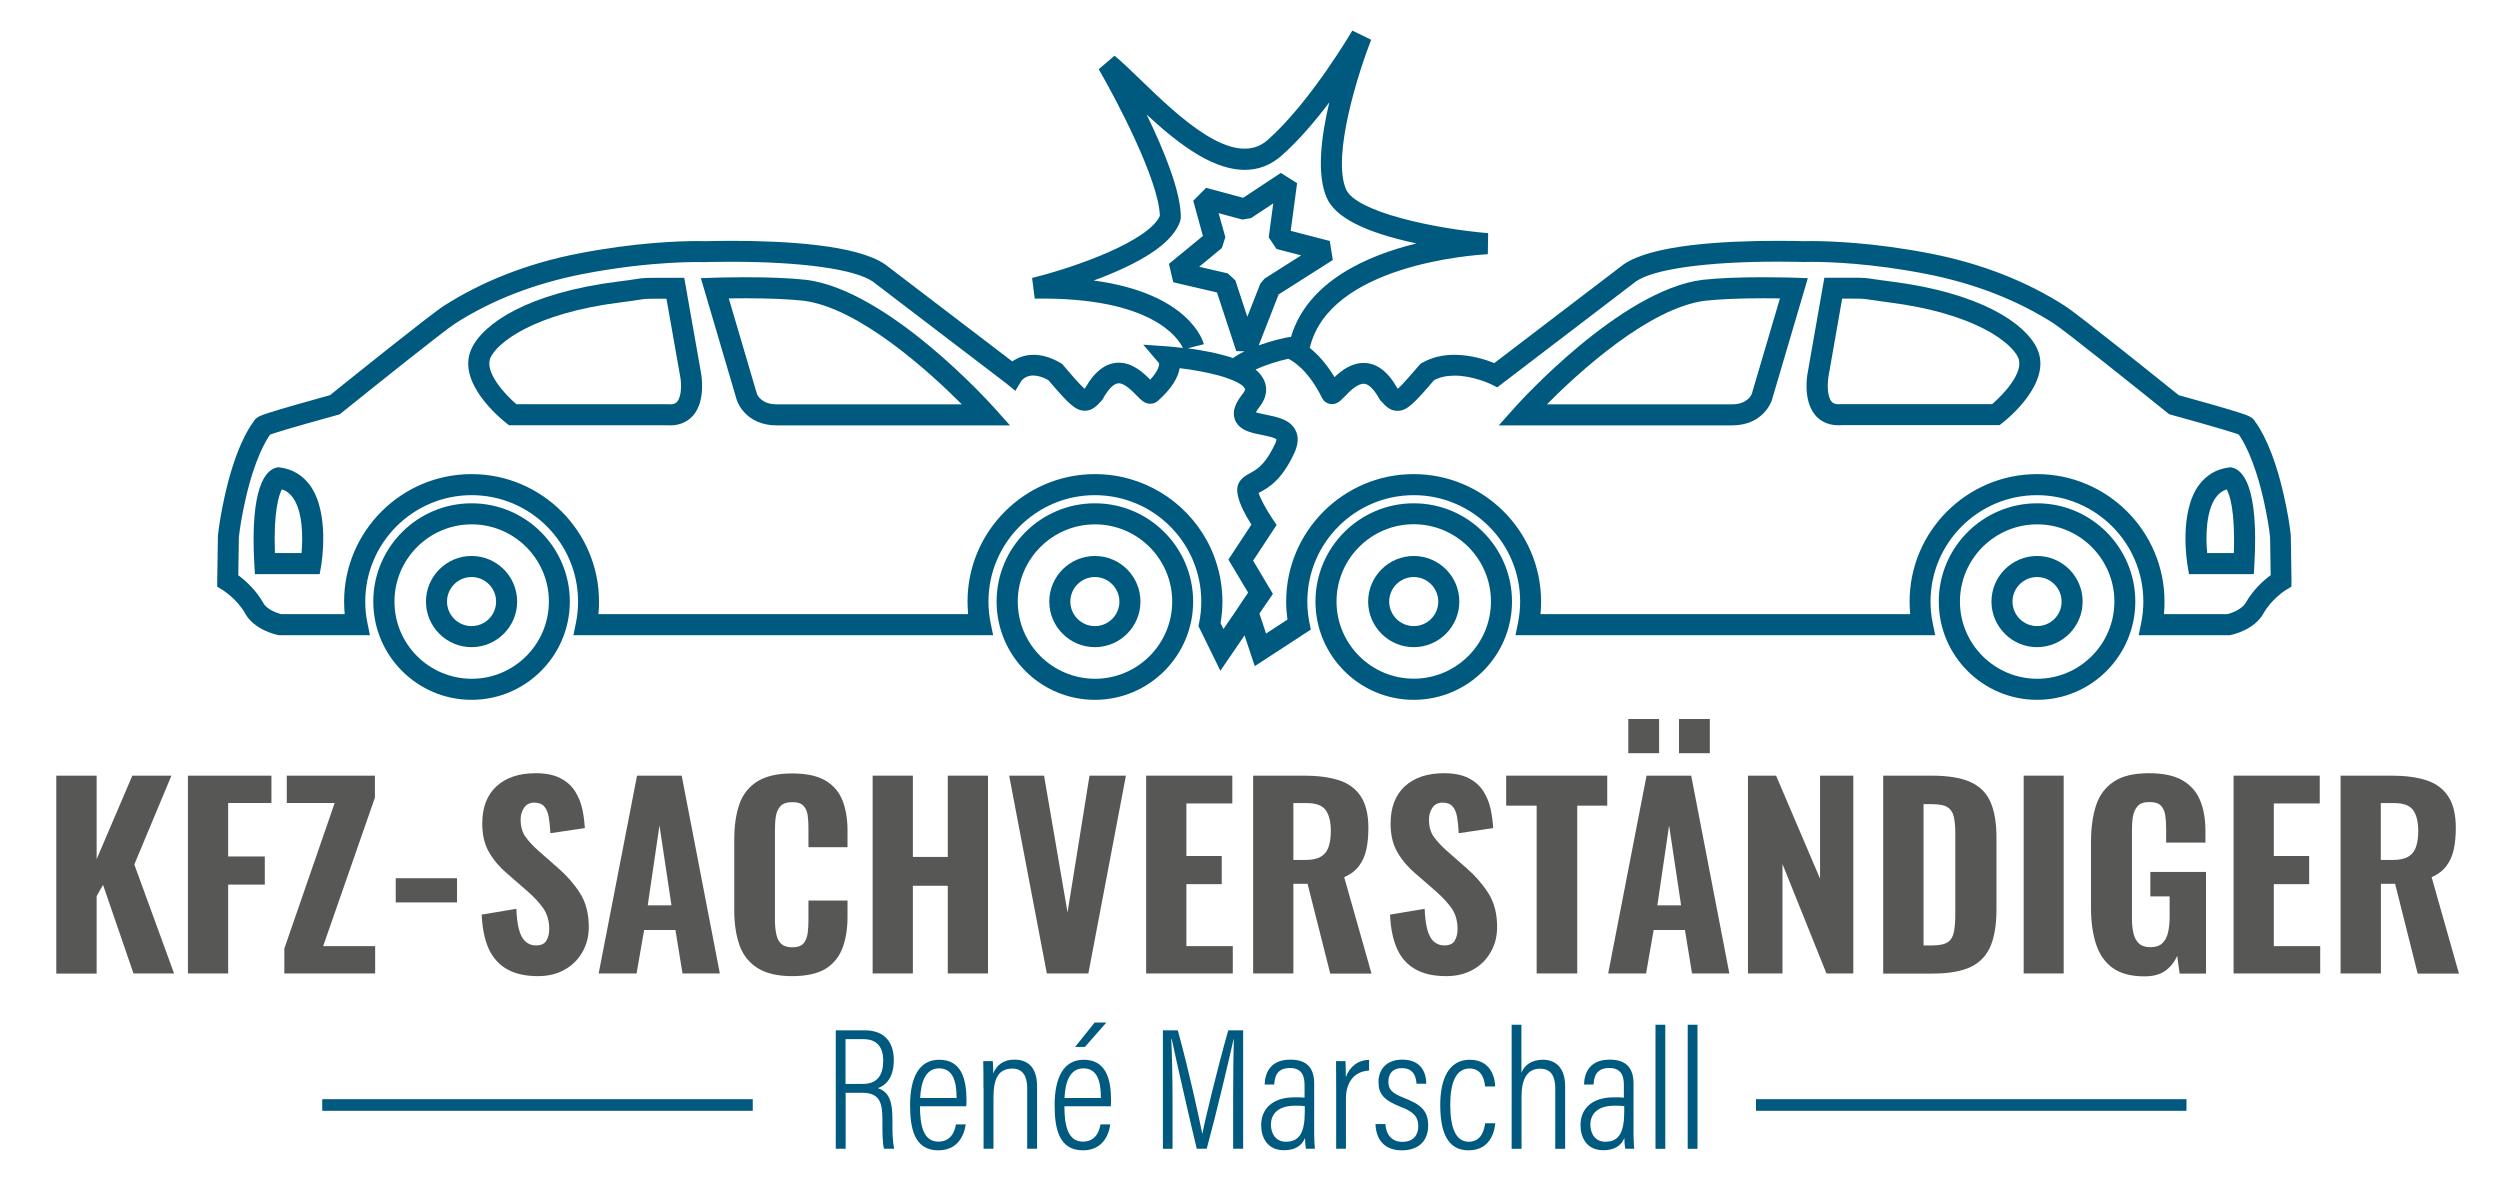 <?xml version="1.0" encoding="utf-8"?>
<!-- Generator: Adobe Illustrator 24.1.3, SVG Export Plug-In . SVG Version: 6.00 Build 0)  -->
<svg version="1.1" id="Ebene_1" xmlns="http://www.w3.org/2000/svg" xmlns:xlink="http://www.w3.org/1999/xlink" x="0px" y="0px"
	 viewBox="0 0 214.98 102.64" style="enable-background:new 0 0 214.98 102.64;" xml:space="preserve">
<style type="text/css">
	.st0{fill:#005A7F;}
	.st1{fill:#575756;}
	.st2{fill:none;stroke:#005A7F;stroke-miterlimit:10;}
</style>
<g>
	<path class="st0" d="M197.05,49.93c-0.05-3.75-0.06-3.83-0.06-3.88c-0.09-0.93-0.29-2.07-0.58-3.37c-0.89-4.01-2.04-5.83-2.49-6.43
		c-0.19-0.4-0.74-0.57-1.47-0.8c-1-0.32-2.72-0.81-5.1-1.47c-1.18-0.95-8.58-6.9-9.76-7.66c-3.33-2.14-7.22-3.66-11.55-4.51
		c-4.94-0.97-8.83-1.08-10.28-1.08c-0.33,0-0.55,0.01-0.63,0.01c-0.18-0.01-1.04-0.03-2.29-0.03c-4.71,0-10.84,0.35-13.24,2.04
		l-11.1,8.47c-0.7-0.28-2.01-0.71-3.43-0.71c-1.06,0-2,0.24-2.81,0.71l-0.13,0.08l-0.1,0.12c-0.58,0.67-1.4,1.63-1.82,2.01
		c-0.02-0.03-0.05-0.05-0.07-0.08c-0.8-1.42-1.77-2.14-2.88-2.14c-1.05,0-1.9,0.65-2.5,1.22c-0.73-1.21-1.49-2-2.13-2.51
		c1.67-7.1,13.89-7.98,15.29-8.06l0.02,0l0.03-1.81c-4.56-0.38-11.37-1.81-12.22-3.77c-1.26-2.91,1.14-10.27,2.16-12.86l-1.62-0.79
		c-0.04,0.06-3.57,6.11-7.27,9.4c-2.92,2.59-7.73-2.07-10.92-5.15c-0.87-0.84-1.62-1.57-2.26-2.09l-1.36,1.16
		c1.45,2.49,5.17,9.51,5.26,12.61c-0.97,2.17-7.2,4.41-10.99,5.34l0.23,1.78c10.09-0.16,12.35,3.42,12.74,4.24
		c-0.72-0.09-1.21-0.12-1.25-0.13l-2.16-0.15l1.36,1.59c0.04,0.16-0.05,0.64-0.76,1.42c-0.59-0.6-1.51-1.46-2.7-1.46
		c-1.1,0-2.07,0.73-2.88,2.16c-0.02,0.03-0.05,0.05-0.07,0.08c-0.43-0.38-1.25-1.34-1.82-2.01l-0.1-0.12l-0.13-0.08
		c-0.8-0.47-1.59-0.71-2.33-0.71c-0.77,0-1.39,0.26-1.83,0.57l-10.89-8.31l-0.03-0.02c-2.4-1.69-8.53-2.04-13.24-2.04
		c-1.25,0-2.11,0.03-2.29,0.03c-0.08,0-0.3-0.01-0.63-0.01c-1.44,0-5.33,0.11-10.28,1.08c-4.33,0.85-8.21,2.37-11.55,4.51
		c-1.18,0.76-8.58,6.71-9.76,7.66c-2.38,0.66-4.09,1.15-5.1,1.47c-0.73,0.23-1.28,0.4-1.47,0.8c-0.46,0.6-1.6,2.42-2.49,6.43
		c-0.29,1.31-0.48,2.44-0.58,3.37c0,0.05-0.01,0.12-0.06,3.88l0,0.52l0.44,0.27c0.01,0.01,1.25,0.76,1.96,2.03
		c0.77,1.39,2.59,1.81,2.8,1.85l0.09,0.02h7.84l-0.22-1.08c-0.12-0.59-0.18-1.2-0.18-1.81c0-5.04,4.1-9.15,9.15-9.15
		c5.04,0,9.15,4.1,9.15,9.15c0,0.61-0.06,1.21-0.18,1.81l-0.22,1.08H85.4l-0.22-1.08c-0.12-0.59-0.18-1.2-0.18-1.81
		c0-5.04,4.1-9.15,9.15-9.15s9.15,4.1,9.15,9.15c0,0.61-0.06,1.21-0.18,1.81l-0.06,0.3l1.88,3.84l2.08-3.04l0.88,2.64l4.82-3.14
		l-0.12-0.6c-0.12-0.59-0.18-1.2-0.18-1.81c0-5.04,4.1-9.15,9.15-9.15c5.04,0,9.15,4.1,9.15,9.15c0,0.61-0.06,1.21-0.18,1.81
		l-0.22,1.08h36.09l-0.22-1.08c-0.12-0.59-0.18-1.2-0.18-1.81c0-5.04,4.1-9.15,9.15-9.15c5.04,0,9.15,4.1,9.15,9.15
		c0,0.6-0.06,1.21-0.18,1.81l-0.22,1.08h7.84l0.09-0.02c0.21-0.04,2.03-0.46,2.8-1.85c0.71-1.27,1.94-2.03,1.95-2.03l0.45-0.27
		L197.05,49.93z M191.56,52.81h-5.48c0.04-0.36,0.05-0.72,0.05-1.08c0-6.04-4.92-10.96-10.96-10.96c-6.04,0-10.96,4.92-10.96,10.96
		c0,0.36,0.02,0.72,0.05,1.08h-31.79c0.04-0.36,0.05-0.72,0.05-1.08c0-6.04-4.92-10.96-10.96-10.96c-6.04,0-10.96,4.92-10.96,10.96
		c0,0.52,0.04,1.04,0.11,1.55l-1.84,1.2l-0.57-1.72l1.16-1.69l-1.7-2.86l2.02-3.07l-0.34-0.5c-0.55-0.81-1.07-1.79-1.21-2.25
		c0.05-0.03,0.1-0.06,0.15-0.08c0.7-0.38,1.86-1.02,2.95-3.42c0.32-0.72,0.35-1.36,0.07-1.9c-0.47-0.92-1.56-1.13-2.53-1.33
		c-0.26-0.05-0.65-0.13-0.88-0.21c0.05-0.09,0.14-0.23,0.28-0.41c0.78-0.98,0.67-1.8,0.44-2.32c-0.15-0.34-0.4-0.66-0.74-0.94
		c0.88-0.41,1.95-0.74,2.82-0.93c0.48,0.24,1.76,1.06,2.89,3.36c0.16,0.33,0.49,0.54,0.86,0.54c0.46,0,0.75-0.3,1.11-0.67
		c0.39-0.41,1.05-1.08,1.61-1.08c0.56,0,1.08,0.81,1.35,1.29l0.05,0.09l0.12,0.13c0.35,0.39,0.74,0.82,1.39,0.82
		c0.83,0,1.43-0.64,3.15-2.64c0.5-0.26,1.09-0.39,1.77-0.39c1.62,0,3.13,0.75,3.15,0.75l0.51,0.26l11.93-9.11
		c1.54-1.07,6.09-1.7,12.19-1.7c1.34,0,2.24,0.03,2.25,0.03l0.03,0l0.03,0c0,0,0.21-0.01,0.6-0.01c1.39,0,5.14,0.1,9.93,1.05
		c4.1,0.81,7.78,2.24,10.92,4.26c0.97,0.63,7.37,5.75,9.75,7.67l0.15,0.12l0.18,0.05c4.13,1.14,5.41,1.55,5.8,1.69
		c0.3,0.41,1.33,2.01,2.16,5.71c0.27,1.22,0.45,2.28,0.54,3.13c0.01,0.23,0.03,1.92,0.05,3.26c-0.56,0.41-1.51,1.23-2.16,2.4
		C192.78,52.39,191.93,52.71,191.56,52.81z M106.29,52.51l-1.08,1.58l-0.25-0.51c0.1-0.61,0.16-1.24,0.16-1.86
		c0-0.25-0.01-0.5-0.03-0.75c-0.04-0.62-0.14-1.23-0.28-1.82c-0.16-0.64-0.37-1.27-0.63-1.86c-0.12-0.28-0.26-0.55-0.4-0.81
		c-1.86-3.4-5.48-5.71-9.62-5.71c-6.04,0-10.96,4.92-10.96,10.96c0,0.36,0.02,0.72,0.05,1.08H51.46c0.04-0.36,0.05-0.72,0.05-1.08
		c0-6.04-4.92-10.96-10.96-10.96c-6.04,0-10.96,4.92-10.96,10.96c0,0.36,0.02,0.72,0.05,1.08h-5.48c-0.34-0.09-1.21-0.4-1.51-0.94
		c-0.65-1.17-1.6-1.99-2.16-2.4c0.02-1.34,0.04-3.03,0.05-3.26c0.09-0.86,0.27-1.91,0.54-3.13c0.82-3.71,1.86-5.31,2.15-5.71
		c0.39-0.14,1.67-0.55,5.8-1.69l0.18-0.05l0.15-0.12c2.38-1.92,8.78-7.04,9.75-7.67c3.14-2.02,6.82-3.45,10.92-4.26
		c6.11-1.2,10.51-1.04,10.52-1.04l0.03,0l0.03,0c0.01,0,0.91-0.03,2.25-0.03c6.1,0,10.65,0.64,12.19,1.7l11.48,8.76l0.78,0.64
		l0.52-0.86c0.06-0.08,0.38-0.46,1.02-0.46c0.38,0,0.81,0.13,1.29,0.39c1.72,2,2.32,2.64,3.15,2.64c0.65,0,1.04-0.44,1.39-0.82
		l0.12-0.13l0.05-0.09c0.47-0.85,0.95-1.32,1.35-1.32c0.51,0,1.15,0.65,1.53,1.04c0.39,0.4,0.7,0.72,1.19,0.72c0,0,0,0,0,0
		c0.24,0,0.47-0.09,0.65-0.25c1.27-1.13,1.75-2.08,1.87-2.81c1.13,0.13,2.29,0.35,3.25,0.6c0.31,0.08,0.61,0.17,0.87,0.27
		c0.32,0.11,0.61,0.23,0.84,0.35c0.34,0.18,0.57,0.36,0.65,0.54c0.05,0.13-0.12,0.37-0.2,0.46c-0.04,0.05-0.08,0.11-0.12,0.16
		c-0.18,0.24-0.37,0.53-0.49,0.84c-0.15,0.37-0.2,0.78-0.05,1.2c0.26,0.72,0.97,1.01,1.7,1.19c0.21,0.05,0.42,0.09,0.62,0.13
		c0.15,0.03,0.35,0.07,0.54,0.12c0.31,0.07,0.61,0.16,0.72,0.26c0,0.04-0.02,0.14-0.1,0.33c-0.07,0.16-0.14,0.3-0.21,0.43
		c-0.75,1.48-1.44,1.86-1.95,2.14c-0.33,0.18-0.67,0.36-0.91,0.73c-0.06,0.1-0.17,0.26-0.2,0.56c-0.04,0.37,0.05,0.95,0.49,1.87
		c0.18,0.37,0.41,0.79,0.72,1.27l-0.29,0.44l-0.23,0.35l-0.94,1.43l-0.52,0.79l1.41,2.36l0.29,0.48l-0.49,0.72L106.29,52.51z
		 M104.79,18.33l2.04,0.55l0.74-0.12l1.92-1.27l-0.39,2.92l0.67,1l2.12,0.55l-3.15,2l-0.36,0.43l-1.12,2.85l-1.03-3.13l-0.65-0.6
		l-2.46-0.57l1.95-1.61l0.3-0.94L104.79,18.33z M94.05,24.12c0.2-0.08,0.41-0.15,0.62-0.23c3.98-1.55,6.22-3.14,6.82-4.88l0.05-0.29
		c0.03-2.22-1.49-5.89-2.94-8.87c1.38,1.28,2.92,2.58,4.47,3.49c2.87,1.68,5.28,1.69,7.15,0.03c1.47-1.3,2.89-2.97,4.09-4.57
		c-0.69,2.9-1.11,6.15-0.23,8.19c0.73,1.69,3.24,2.98,7.67,3.93c0.02,0,0.04,0.01,0.07,0.01c-4.3,1.05-9.4,3.29-10.81,8.06
		l-0.07-0.02l-0.22,0.04c-0.37,0.07-1.38,0.29-2.48,0.69l1.71-4.38l4.66-2.96l-0.26-1.64l-3.36-0.87l0.55-4.1l-1.4-0.88l-3.24,2.14
		l-3.18-0.86l-1.11,1.11l0.83,3.03l-2.92,2.4l0.37,1.58l3.76,0.88l1.66,5.04l0.71,0.02c-0.35,0.17-0.68,0.36-0.99,0.58
		c-0.58-0.2-1.26-0.37-2.03-0.53c-0.66-0.13-1.3-0.24-1.86-0.31l1.38-0.35C103.48,29.4,102.33,25.24,94.05,24.12z"/>
	<path class="st0" d="M121.57,43.28c-4.66,0-8.45,3.79-8.45,8.45s3.79,8.45,8.45,8.45c4.66,0,8.45-3.79,8.45-8.45
		S126.23,43.28,121.57,43.28z M121.57,58.36c-3.66,0-6.64-2.98-6.64-6.64s2.98-6.64,6.64-6.64c3.66,0,6.64,2.98,6.64,6.64
		S125.23,58.36,121.57,58.36z"/>
	<path class="st0" d="M175.17,43.28c-4.66,0-8.45,3.79-8.45,8.45s3.79,8.45,8.45,8.45c4.66,0,8.45-3.79,8.45-8.45
		S179.83,43.28,175.17,43.28z M168.54,51.73c0-3.66,2.98-6.64,6.64-6.64c3.66,0,6.64,2.98,6.64,6.64s-2.98,6.64-6.64,6.64
		C171.52,58.36,168.54,55.39,168.54,51.73z"/>
	<path class="st0" d="M121.57,47.81c-2.16,0-3.92,1.76-3.92,3.92s1.76,3.92,3.92,3.92c2.16,0,3.92-1.76,3.92-3.92
		S123.74,47.81,121.57,47.81z M121.57,53.84c-1.16,0-2.11-0.95-2.11-2.11c0-1.16,0.95-2.11,2.11-2.11c1.16,0,2.11,0.95,2.11,2.11
		C123.68,52.89,122.74,53.84,121.57,53.84z"/>
	<path class="st0" d="M175.17,47.81c-2.16,0-3.92,1.76-3.92,3.92s1.76,3.92,3.92,3.92s3.92-1.76,3.92-3.92
		S177.34,47.81,175.17,47.81z M175.17,53.84c-1.16,0-2.11-0.95-2.11-2.11c0-1.16,0.95-2.11,2.11-2.11c1.16,0,2.11,0.95,2.11,2.11
		C177.29,52.89,176.34,53.84,175.17,53.84z"/>
	<path class="st0" d="M162.56,24.2c-0.73-0.09-1.15-0.16-1.45-0.2c-0.65-0.1-0.8-0.12-1.86-0.12c-0.21,0-0.47,0-0.77,0l-1.6,0
		l-1.43,8.15c-0.05,0.24-0.42,2.37,0.63,3.65c0.34,0.41,0.96,0.89,2.02,0.89c0.09,0,0.19,0,0.29-0.01h13.55l0.25-0.19
		c0.45-0.35,4.32-3.49,2.99-6.38C174.19,27.84,170.36,25.18,162.56,24.2z M158.36,34.75l-0.08,0c-0.06,0.01-0.12,0.01-0.17,0.01
		c-0.38,0-0.53-0.13-0.62-0.24c-0.4-0.49-0.34-1.66-0.25-2.17l1.17-6.67l0.08,0c0.3,0,0.55,0,0.77,0c0.95,0,1.01,0.01,1.58,0.1
		c0.31,0.05,0.74,0.11,1.5,0.21c7.58,0.95,10.64,3.52,11.2,4.75c0.57,1.25-1.27,3.19-2.23,4.01H158.36z"/>
	<path class="st0" d="M154.29,23.88c-0.05,0-1.16-0.04-2.68-0.04c-2.06,0-3.8,0.07-5.18,0.22l-0.02,0
		c-7.07,0.89-15.82,10.6-16.18,11.01l-1.35,1.51h20.05c2.71,0,3.4-2.06,3.43-2.15l3.1-10.51L154.29,23.88z M148.93,34.77h-15.91
		c2.72-2.74,8.78-8.3,13.61-8.91c1.29-0.14,3.01-0.21,4.98-0.21c0.54,0,1.04,0.01,1.45,0.01l-2.42,8.21
		C150.58,34.01,150.22,34.77,148.93,34.77z"/>
	<path class="st0" d="M191.99,40.22l-0.17-0.04l-0.17,0.02c-1.06,0.14-1.92,0.65-2.56,1.51c-1.74,2.37-1.01,6.73-0.98,6.91
		l0.13,0.75h5.57l0.05-0.85C194.24,41.8,192.85,40.44,191.99,40.22z M192.09,47.56h-2.29c-0.13-1.35-0.12-3.6,0.75-4.79
		c0.25-0.34,0.56-0.57,0.93-0.69C191.73,42.53,192.22,43.9,192.09,47.56z"/>
	<path class="st0" d="M94.15,43.28c-4.66,0-8.45,3.79-8.45,8.45s3.79,8.45,8.45,8.45c4.66,0,8.45-3.79,8.45-8.45
		S98.81,43.28,94.15,43.28z M87.52,51.73c0-3.66,2.98-6.64,6.64-6.64c3.66,0,6.64,2.98,6.64,6.64s-2.98,6.64-6.64,6.64
		C90.49,58.36,87.52,55.39,87.52,51.73z"/>
	<path class="st0" d="M40.55,43.28c-4.66,0-8.45,3.79-8.45,8.45s3.79,8.45,8.45,8.45c4.66,0,8.45-3.79,8.45-8.45
		S45.21,43.28,40.55,43.28z M33.92,51.73c0-3.66,2.98-6.64,6.64-6.64c3.66,0,6.64,2.98,6.64,6.64s-2.98,6.64-6.64,6.64
		C36.89,58.36,33.92,55.39,33.92,51.73z"/>
	<path class="st0" d="M94.15,47.81c-2.16,0-3.92,1.76-3.92,3.92s1.76,3.92,3.92,3.92c2.16,0,3.92-1.76,3.92-3.92
		S96.32,47.81,94.15,47.81z M94.15,53.84c-1.16,0-2.11-0.95-2.11-2.11c0-1.16,0.95-2.11,2.11-2.11c1.16,0,2.11,0.95,2.11,2.11
		C96.26,52.89,95.32,53.84,94.15,53.84z"/>
	<path class="st0" d="M40.55,47.81c-2.16,0-3.92,1.76-3.92,3.92s1.76,3.92,3.92,3.92c2.16,0,3.92-1.76,3.92-3.92
		S42.72,47.81,40.55,47.81z M40.55,53.84c-1.16,0-2.11-0.95-2.11-2.11c0-1.16,0.95-2.11,2.11-2.11c1.16,0,2.11,0.95,2.11,2.11
		C42.66,52.89,41.72,53.84,40.55,53.84z"/>
	<path class="st0" d="M58.84,23.89l-1.6,0c-0.31,0-0.56,0-0.77,0c-1.06,0-1.21,0.02-1.86,0.12c-0.3,0.05-0.72,0.11-1.45,0.2
		c-7.8,0.98-11.63,3.63-12.62,5.79c-1.33,2.89,2.55,6.03,2.99,6.38l0.25,0.19h13.55c0.1,0.01,0.2,0.01,0.29,0.01
		c1.06,0,1.68-0.49,2.02-0.89c1.05-1.27,0.68-3.41,0.64-3.63L58.84,23.89z M58.24,34.53c-0.09,0.11-0.24,0.24-0.62,0.24
		c-0.05,0-0.11,0-0.17-0.01l-0.04,0h-13c-1.09-0.92-2.77-2.83-2.23-4.01c0.56-1.23,3.63-3.8,11.2-4.75c0.75-0.09,1.18-0.16,1.5-0.21
		c0.57-0.09,0.63-0.1,1.58-0.1c0.21,0,0.46,0,0.77,0l0.08,0l1.18,6.68C58.59,32.85,58.65,34.04,58.24,34.53z"/>
	<path class="st0" d="M69.31,24.06l-0.02,0c-1.38-0.15-3.12-0.22-5.18-0.22c-1.53,0-2.64,0.04-2.68,0.04l-1.16,0.04l3.09,10.49
		l0.01,0.02c0.03,0.09,0.72,2.15,3.43,2.15h20.05l-1.35-1.51C85.13,34.66,76.38,24.95,69.31,24.06z M65.09,33.87l-2.42-8.21
		c0.41-0.01,0.9-0.01,1.45-0.01c1.96,0,3.68,0.07,4.98,0.21c4.82,0.62,10.88,6.18,13.61,8.91H66.8
		C65.51,34.77,65.14,34.01,65.09,33.87z"/>
	<path class="st0" d="M24.08,40.2l-0.17-0.02l-0.17,0.04c-0.86,0.22-2.25,1.58-1.87,8.3l0.05,0.85h5.57l0.13-0.75
		c0.03-0.18,0.76-4.54-0.98-6.91C26,40.85,25.14,40.34,24.08,40.2z M25.93,47.56h-2.29c-0.13-3.67,0.36-5.03,0.6-5.48
		c0.38,0.12,0.68,0.35,0.93,0.69C26.05,43.97,26.05,46.21,25.93,47.56z"/>
</g>
<g>
	<path class="st1" d="M4.84,83.71V66.7h3.47v7.18l3.07-7.18h3.36l-3.19,7.64l3.42,9.37h-3.49l-2.62-7.62l-0.55,0.97v6.66H4.84z"/>
	<path class="st1" d="M16.16,83.71V66.7h7.18v2.35h-3.72v4.6h3.15v2.42h-3.15v7.64H16.16z"/>
	<path class="st1" d="M24.45,83.71v-2.14l4.33-12.52h-4.12V66.7h7.58v1.89l-4.45,12.77h4.47v2.35H24.45z"/>
	<path class="st1" d="M34.03,77.6v-2.08h5.27v2.08H34.03z"/>
	<path class="st1" d="M46.25,83.94c-1.05,0-1.92-0.19-2.62-0.58s-1.23-0.97-1.59-1.74c-0.36-0.78-0.56-1.77-0.62-2.97l2.98-0.5
		c0.03,0.7,0.1,1.29,0.22,1.75c0.12,0.47,0.3,0.82,0.55,1.05c0.25,0.23,0.55,0.35,0.91,0.35c0.45,0,0.75-0.14,0.91-0.42
		c0.16-0.28,0.24-0.6,0.24-0.97c0-0.71-0.17-1.31-0.51-1.8c-0.34-0.48-0.79-0.97-1.35-1.46l-1.76-1.53
		c-0.63-0.53-1.14-1.13-1.54-1.81c-0.4-0.67-0.6-1.5-0.6-2.48c0-1.4,0.41-2.47,1.23-3.22c0.82-0.75,1.94-1.12,3.37-1.12
		c0.85,0,1.55,0.14,2.1,0.42s0.97,0.65,1.27,1.12c0.3,0.47,0.51,0.98,0.63,1.53c0.12,0.55,0.19,1.1,0.22,1.65l-2.96,0.44
		c-0.03-0.52-0.07-0.97-0.14-1.37s-0.19-0.7-0.38-0.92s-0.47-0.34-0.85-0.34c-0.41,0-0.71,0.15-0.9,0.45c-0.2,0.3-0.29,0.63-0.29,1
		c0,0.6,0.14,1.1,0.41,1.48c0.27,0.38,0.65,0.79,1.12,1.21l1.72,1.51c0.71,0.62,1.33,1.32,1.84,2.11c0.51,0.79,0.77,1.77,0.77,2.93
		c0,0.8-0.18,1.52-0.55,2.16c-0.36,0.64-0.87,1.15-1.52,1.51C47.9,83.76,47.13,83.94,46.25,83.94z"/>
	<path class="st1" d="M51.48,83.71l3.3-17.01h3.84l3.28,17.01h-3.21l-0.61-3.74h-2.69l-0.65,3.74H51.48z M55.7,77.85h2.04
		l-1.03-6.87L55.7,77.85z"/>
	<path class="st1" d="M68.11,83.94c-1.26,0-2.26-0.24-2.99-0.71c-0.74-0.48-1.25-1.14-1.54-1.98c-0.29-0.85-0.44-1.83-0.44-2.95
		v-6.11c0-1.18,0.15-2.19,0.44-3.03c0.29-0.85,0.81-1.5,1.54-1.96s1.73-0.69,2.99-0.69c1.22,0,2.17,0.2,2.87,0.61
		c0.69,0.41,1.18,0.98,1.47,1.72s0.43,1.6,0.43,2.58v1.43h-3.36v-1.6c0-0.39-0.02-0.76-0.06-1.1s-0.16-0.62-0.35-0.84
		c-0.19-0.22-0.51-0.33-0.98-0.33s-0.8,0.11-1.01,0.34c-0.21,0.22-0.34,0.51-0.4,0.87c-0.06,0.36-0.08,0.75-0.08,1.19v7.73
		c0,0.48,0.04,0.89,0.12,1.25c0.08,0.36,0.22,0.63,0.44,0.82c0.22,0.19,0.53,0.28,0.93,0.28c0.45,0,0.77-0.11,0.96-0.33
		c0.19-0.22,0.31-0.51,0.36-0.87c0.05-0.36,0.07-0.75,0.07-1.16v-1.66h3.36v1.41c0,0.99-0.14,1.87-0.42,2.64
		c-0.28,0.76-0.76,1.37-1.45,1.81C70.32,83.72,69.36,83.94,68.11,83.94z"/>
	<path class="st1" d="M75.04,83.71V66.7h3.46v6.99h3V66.7h3.46v17.01h-3.46v-7.54h-3v7.54H75.04z"/>
	<path class="st1" d="M90.02,83.71L86.78,66.7h3l2.02,11.76l1.89-11.76h3.13l-3.23,17.01H90.02z"/>
	<path class="st1" d="M98.56,83.71V66.7h7.41v2.39h-3.95v4.52h3.04v2.42h-3.04v5.33h3.99v2.35H98.56z"/>
	<path class="st1" d="M107.76,83.71V66.7h4.41c1.15,0,2.13,0.13,2.95,0.39c0.82,0.26,1.45,0.72,1.89,1.38
		c0.44,0.66,0.66,1.57,0.66,2.73c0,0.7-0.06,1.32-0.18,1.86s-0.33,1.01-0.63,1.41c-0.3,0.4-0.72,0.72-1.27,0.96l2.35,8.29h-3.55
		L112.44,76h-1.22v7.71H107.76z M111.23,73.95h1.01c0.56,0,1-0.09,1.32-0.27c0.32-0.18,0.55-0.46,0.68-0.83s0.2-0.83,0.2-1.38
		c0-0.78-0.14-1.38-0.43-1.79s-0.82-0.62-1.61-0.62h-1.18V73.95z"/>
	<path class="st1" d="M124.35,83.94c-1.05,0-1.92-0.19-2.62-0.58s-1.23-0.97-1.58-1.74c-0.36-0.78-0.56-1.77-0.62-2.97l2.98-0.5
		c0.03,0.7,0.1,1.29,0.22,1.75c0.12,0.47,0.3,0.82,0.55,1.05c0.25,0.23,0.55,0.35,0.91,0.35c0.45,0,0.75-0.14,0.91-0.42
		c0.16-0.28,0.24-0.6,0.24-0.97c0-0.71-0.17-1.31-0.51-1.8c-0.34-0.48-0.79-0.97-1.35-1.46l-1.76-1.53
		c-0.63-0.53-1.14-1.13-1.54-1.81c-0.4-0.67-0.6-1.5-0.6-2.48c0-1.4,0.41-2.47,1.23-3.22c0.82-0.75,1.94-1.12,3.37-1.12
		c0.85,0,1.55,0.14,2.1,0.42s0.97,0.65,1.27,1.12c0.3,0.47,0.51,0.98,0.63,1.53c0.12,0.55,0.19,1.1,0.22,1.65l-2.96,0.44
		c-0.03-0.52-0.07-0.97-0.14-1.37c-0.06-0.39-0.19-0.7-0.38-0.92c-0.19-0.22-0.47-0.34-0.85-0.34c-0.41,0-0.71,0.15-0.9,0.45
		c-0.2,0.3-0.29,0.63-0.29,1c0,0.6,0.14,1.1,0.41,1.48c0.27,0.38,0.65,0.79,1.12,1.21l1.72,1.51c0.71,0.62,1.33,1.32,1.84,2.11
		c0.51,0.79,0.77,1.77,0.77,2.93c0,0.8-0.18,1.52-0.55,2.16c-0.36,0.64-0.87,1.15-1.52,1.51C126,83.76,125.23,83.94,124.35,83.94z"
		/>
	<path class="st1" d="M132.14,83.71V69.28h-2.62V66.7h8.69v2.58h-2.58v14.43H132.14z"/>
	<path class="st1" d="M138.29,83.71l3.3-17.01h3.84l3.28,17.01h-3.21l-0.61-3.74h-2.69l-0.65,3.74H138.29z M140.02,64.77v-2.94h2.65
		v2.94H140.02z M142.52,77.85h2.04l-1.03-6.87L142.52,77.85z M144.38,64.77v-2.94h2.65v2.94H144.38z"/>
	<path class="st1" d="M150.31,83.71V66.7h2.42l3.78,8.86V66.7h2.86v17.01h-2.31l-3.78-9.41v9.41H150.31z"/>
	<path class="st1" d="M161.94,83.71V66.7h4.16c1.44,0,2.57,0.19,3.37,0.56s1.38,0.95,1.71,1.74c0.34,0.79,0.5,1.8,0.5,3.04v6.19
		c0,1.26-0.17,2.3-0.5,3.11c-0.34,0.81-0.9,1.41-1.69,1.8c-0.79,0.38-1.89,0.58-3.31,0.58H161.94z M165.4,81.3h0.74
		c0.64,0,1.1-0.1,1.38-0.3c0.27-0.2,0.44-0.5,0.51-0.9c0.07-0.4,0.11-0.89,0.11-1.48v-7.01c0-0.59-0.05-1.06-0.14-1.42
		c-0.09-0.36-0.27-0.62-0.55-0.79c-0.27-0.17-0.72-0.25-1.33-0.25h-0.71V81.3z"/>
	<path class="st1" d="M174.02,83.71V66.7h3.44v17.01H174.02z"/>
	<path class="st1" d="M184.41,83.96c-1.15,0-2.06-0.24-2.73-0.72c-0.67-0.48-1.15-1.17-1.44-2.06c-0.29-0.89-0.43-1.92-0.43-3.1
		v-5.69c0-1.22,0.15-2.27,0.44-3.15c0.29-0.88,0.81-1.56,1.54-2.04s1.73-0.71,2.99-0.71c1.22,0,2.18,0.2,2.89,0.61
		c0.71,0.41,1.21,0.98,1.52,1.72s0.46,1.62,0.46,2.65v0.99h-3.38v-1.2c0-0.45-0.03-0.84-0.08-1.19c-0.06-0.34-0.19-0.61-0.39-0.81
		c-0.2-0.2-0.53-0.29-0.98-0.29c-0.46,0-0.8,0.12-1.01,0.36s-0.34,0.54-0.4,0.91c-0.06,0.37-0.08,0.77-0.08,1.19v7.54
		c0,0.48,0.04,0.9,0.13,1.28s0.24,0.67,0.47,0.88c0.23,0.21,0.56,0.32,1,0.32c0.43,0,0.77-0.11,1.01-0.34
		c0.24-0.22,0.4-0.53,0.49-0.91c0.09-0.38,0.14-0.82,0.14-1.31v-1.81h-1.66v-2.1h4.79v8.74h-2.27l-0.21-1.53
		c-0.22,0.52-0.56,0.95-1.01,1.28C185.77,83.79,185.17,83.96,184.41,83.96z"/>
	<path class="st1" d="M192.07,83.71V66.7h7.41v2.39h-3.95v4.52h3.04v2.42h-3.04v5.33h3.99v2.35H192.07z"/>
	<path class="st1" d="M201.27,83.71V66.7h4.41c1.15,0,2.13,0.13,2.95,0.39c0.82,0.26,1.45,0.72,1.89,1.38s0.66,1.57,0.66,2.73
		c0,0.7-0.06,1.32-0.18,1.86s-0.33,1.01-0.63,1.41c-0.3,0.4-0.72,0.72-1.27,0.96l2.35,8.29h-3.55L205.96,76h-1.22v7.71H201.27z
		 M204.74,73.95h1.01c0.56,0,1-0.09,1.32-0.27c0.32-0.18,0.55-0.46,0.68-0.83c0.13-0.37,0.2-0.83,0.2-1.38
		c0-0.78-0.14-1.38-0.43-1.79s-0.82-0.62-1.61-0.62h-1.18V73.95z"/>
</g>
<g>
	<g>
		<path class="st0" d="M72.72,93.97v4.81h-0.85V88.6h2.49c1.66,0,2.5,0.97,2.5,2.57c0,1.54-0.73,2.19-1.38,2.4
			c1,0.32,1.26,1.22,1.26,2.62v0.4c0,0.87,0.02,1.63,0.15,2.19h-0.87c-0.14-0.46-0.14-1.41-0.14-2.21v-0.34
			c0-1.48-0.29-2.26-1.75-2.26H72.72z M72.72,93.21h1.46c1.29,0,1.77-0.78,1.77-2.02c0-1.08-0.49-1.83-1.69-1.83h-1.55V93.21z"/>
		<path class="st0" d="M79.11,95.12c0,1.67,0.3,3.05,1.58,3.05c1.3,0,1.47-1.26,1.51-1.48h0.84c-0.02,0.18-0.25,2.23-2.35,2.23
			c-2.13,0-2.43-2.02-2.43-3.89c0-2.38,0.78-3.9,2.5-3.9c1.9,0,2.35,1.63,2.35,3.48c0,0.1,0,0.31-0.02,0.52H79.11z M82.26,94.42
			c0-1.51-0.35-2.55-1.51-2.55c-1.52,0-1.59,2.05-1.62,2.55H82.26z"/>
		<path class="st0" d="M84.57,93.57c0-1.54-0.01-1.99-0.02-2.32h0.82c0.02,0.18,0.04,0.47,0.04,1.06c0.26-0.65,0.8-1.19,1.83-1.19
			c1.04,0,1.94,0.56,1.94,2.29v5.37h-0.85v-5.22c0-0.98-0.36-1.67-1.27-1.67c-1.15,0-1.63,0.78-1.63,2.48v4.41h-0.85V93.57z"/>
		<path class="st0" d="M91.53,95.12c0,1.67,0.3,3.05,1.59,3.05c1.3,0,1.47-1.26,1.51-1.48h0.84c-0.02,0.18-0.24,2.23-2.35,2.23
			c-2.13,0-2.43-2.02-2.43-3.89c0-2.38,0.78-3.9,2.5-3.9c1.9,0,2.35,1.63,2.35,3.48c0,0.1,0,0.31-0.02,0.52H91.53z M94.67,94.42
			c0-1.51-0.35-2.55-1.51-2.55c-1.52,0-1.59,2.05-1.62,2.55H94.67z M95.14,87.93l-1.85,2.1h-0.84l1.68-2.1H95.14z"/>
		<path class="st0" d="M106.04,94.24c0-1.96,0.03-3.83,0.06-4.88h-0.02c-0.38,1.7-1.44,6.22-2.31,9.42h-0.86
			c-0.65-2.7-1.76-7.58-2.15-9.43h-0.04c0.06,1.18,0.11,3.47,0.11,5.21v4.23H100V88.6h1.28c0.93,3.34,1.85,7.6,2.1,8.87h0.02
			c0.18-1,1.3-5.65,2.22-8.87h1.28v10.18h-0.86V94.24z"/>
		<path class="st0" d="M113.01,97.57c0,0.51,0.04,1.01,0.06,1.21h-0.77c-0.04-0.17-0.08-0.6-0.08-0.92
			c-0.27,0.67-0.87,1.05-1.81,1.05c-1.45,0-1.96-1.12-1.96-2.16c0-1.32,0.88-2.39,2.88-2.39c0.39,0,0.61,0,0.85,0.03v-1.07
			c0-0.65-0.13-1.48-1.25-1.48c-1.25,0-1.31,0.91-1.36,1.42h-0.82c0.03-1.06,0.54-2.14,2.21-2.14c1.41,0,2.05,0.7,2.05,2.07V97.57z
			 M112.2,95.12c-0.19-0.03-0.42-0.04-0.82-0.04c-1.47,0-2.09,0.71-2.09,1.63c0,0.78,0.42,1.47,1.29,1.47
			c1.18,0,1.62-0.82,1.62-2.59V95.12z"/>
		<path class="st0" d="M114.9,93.82c0-1.19,0-2.03-0.01-2.57h0.81c0.02,0.22,0.03,0.58,0.03,1.38c0.33-0.93,1.08-1.48,2-1.49v0.92
			c-1.32,0.07-1.99,1.05-1.99,2.42v4.3h-0.84V93.82z"/>
		<path class="st0" d="M119.13,96.65c0.06,0.92,0.55,1.54,1.47,1.54c0.92,0,1.36-0.57,1.36-1.34c0-0.87-0.46-1.26-1.49-1.66
			c-1.47-0.58-1.93-1.11-1.93-2.15c0-1,0.61-1.92,2.05-1.92c1.57,0,2.05,1.06,2.06,2.07h-0.84c-0.03-0.39-0.13-1.34-1.26-1.34
			c-0.81,0-1.16,0.5-1.16,1.16c0,0.65,0.26,0.98,1.36,1.41c1.4,0.55,2.06,1.06,2.06,2.37c0,1.33-0.83,2.13-2.27,2.13
			c-1.46,0-2.21-0.89-2.26-2.26H119.13z"/>
		<path class="st0" d="M128.58,96.58c-0.03,0.32-0.2,2.34-2.3,2.34c-1.9,0-2.43-1.74-2.43-3.91c0-2.16,0.7-3.88,2.53-3.88
			c2.08,0,2.19,1.98,2.19,2.3h-0.87c-0.02-0.31-0.14-1.55-1.33-1.55c-1.21,0-1.66,1.31-1.66,3.12c0,1.97,0.47,3.18,1.59,3.18
			c1.19,0,1.35-1.21,1.41-1.59H128.58z"/>
		<path class="st0" d="M130.83,88.12v4.13c0.26-0.67,0.89-1.12,1.85-1.12c1.05,0,1.91,0.64,1.91,2.29v5.37h-0.85v-5.19
			c0-1-0.32-1.7-1.31-1.7c-1.14,0-1.59,0.95-1.59,2.39v4.5h-0.85V88.12H130.83z"/>
		<path class="st0" d="M140.47,97.57c0,0.51,0.04,1.01,0.06,1.21h-0.77c-0.04-0.17-0.08-0.6-0.08-0.92
			c-0.27,0.67-0.87,1.05-1.81,1.05c-1.45,0-1.96-1.12-1.96-2.16c0-1.32,0.88-2.39,2.88-2.39c0.39,0,0.61,0,0.85,0.03v-1.07
			c0-0.65-0.13-1.48-1.25-1.48c-1.25,0-1.31,0.91-1.36,1.42h-0.82c0.03-1.06,0.54-2.14,2.21-2.14c1.4,0,2.05,0.7,2.05,2.07V97.57z
			 M139.67,95.12c-0.19-0.03-0.42-0.04-0.82-0.04c-1.47,0-2.09,0.71-2.09,1.63c0,0.78,0.42,1.47,1.29,1.47
			c1.18,0,1.62-0.82,1.62-2.59V95.12z"/>
		<path class="st0" d="M142.36,98.78V88.12h0.84v10.67H142.36z"/>
		<path class="st0" d="M145.13,98.78V88.12h0.84v10.67H145.13z"/>
	</g>
	<line class="st2" x1="64.73" y1="95.02" x2="27.71" y2="95.02"/>
	<line class="st2" x1="188.02" y1="95.02" x2="151" y2="95.02"/>
</g>
</svg>
